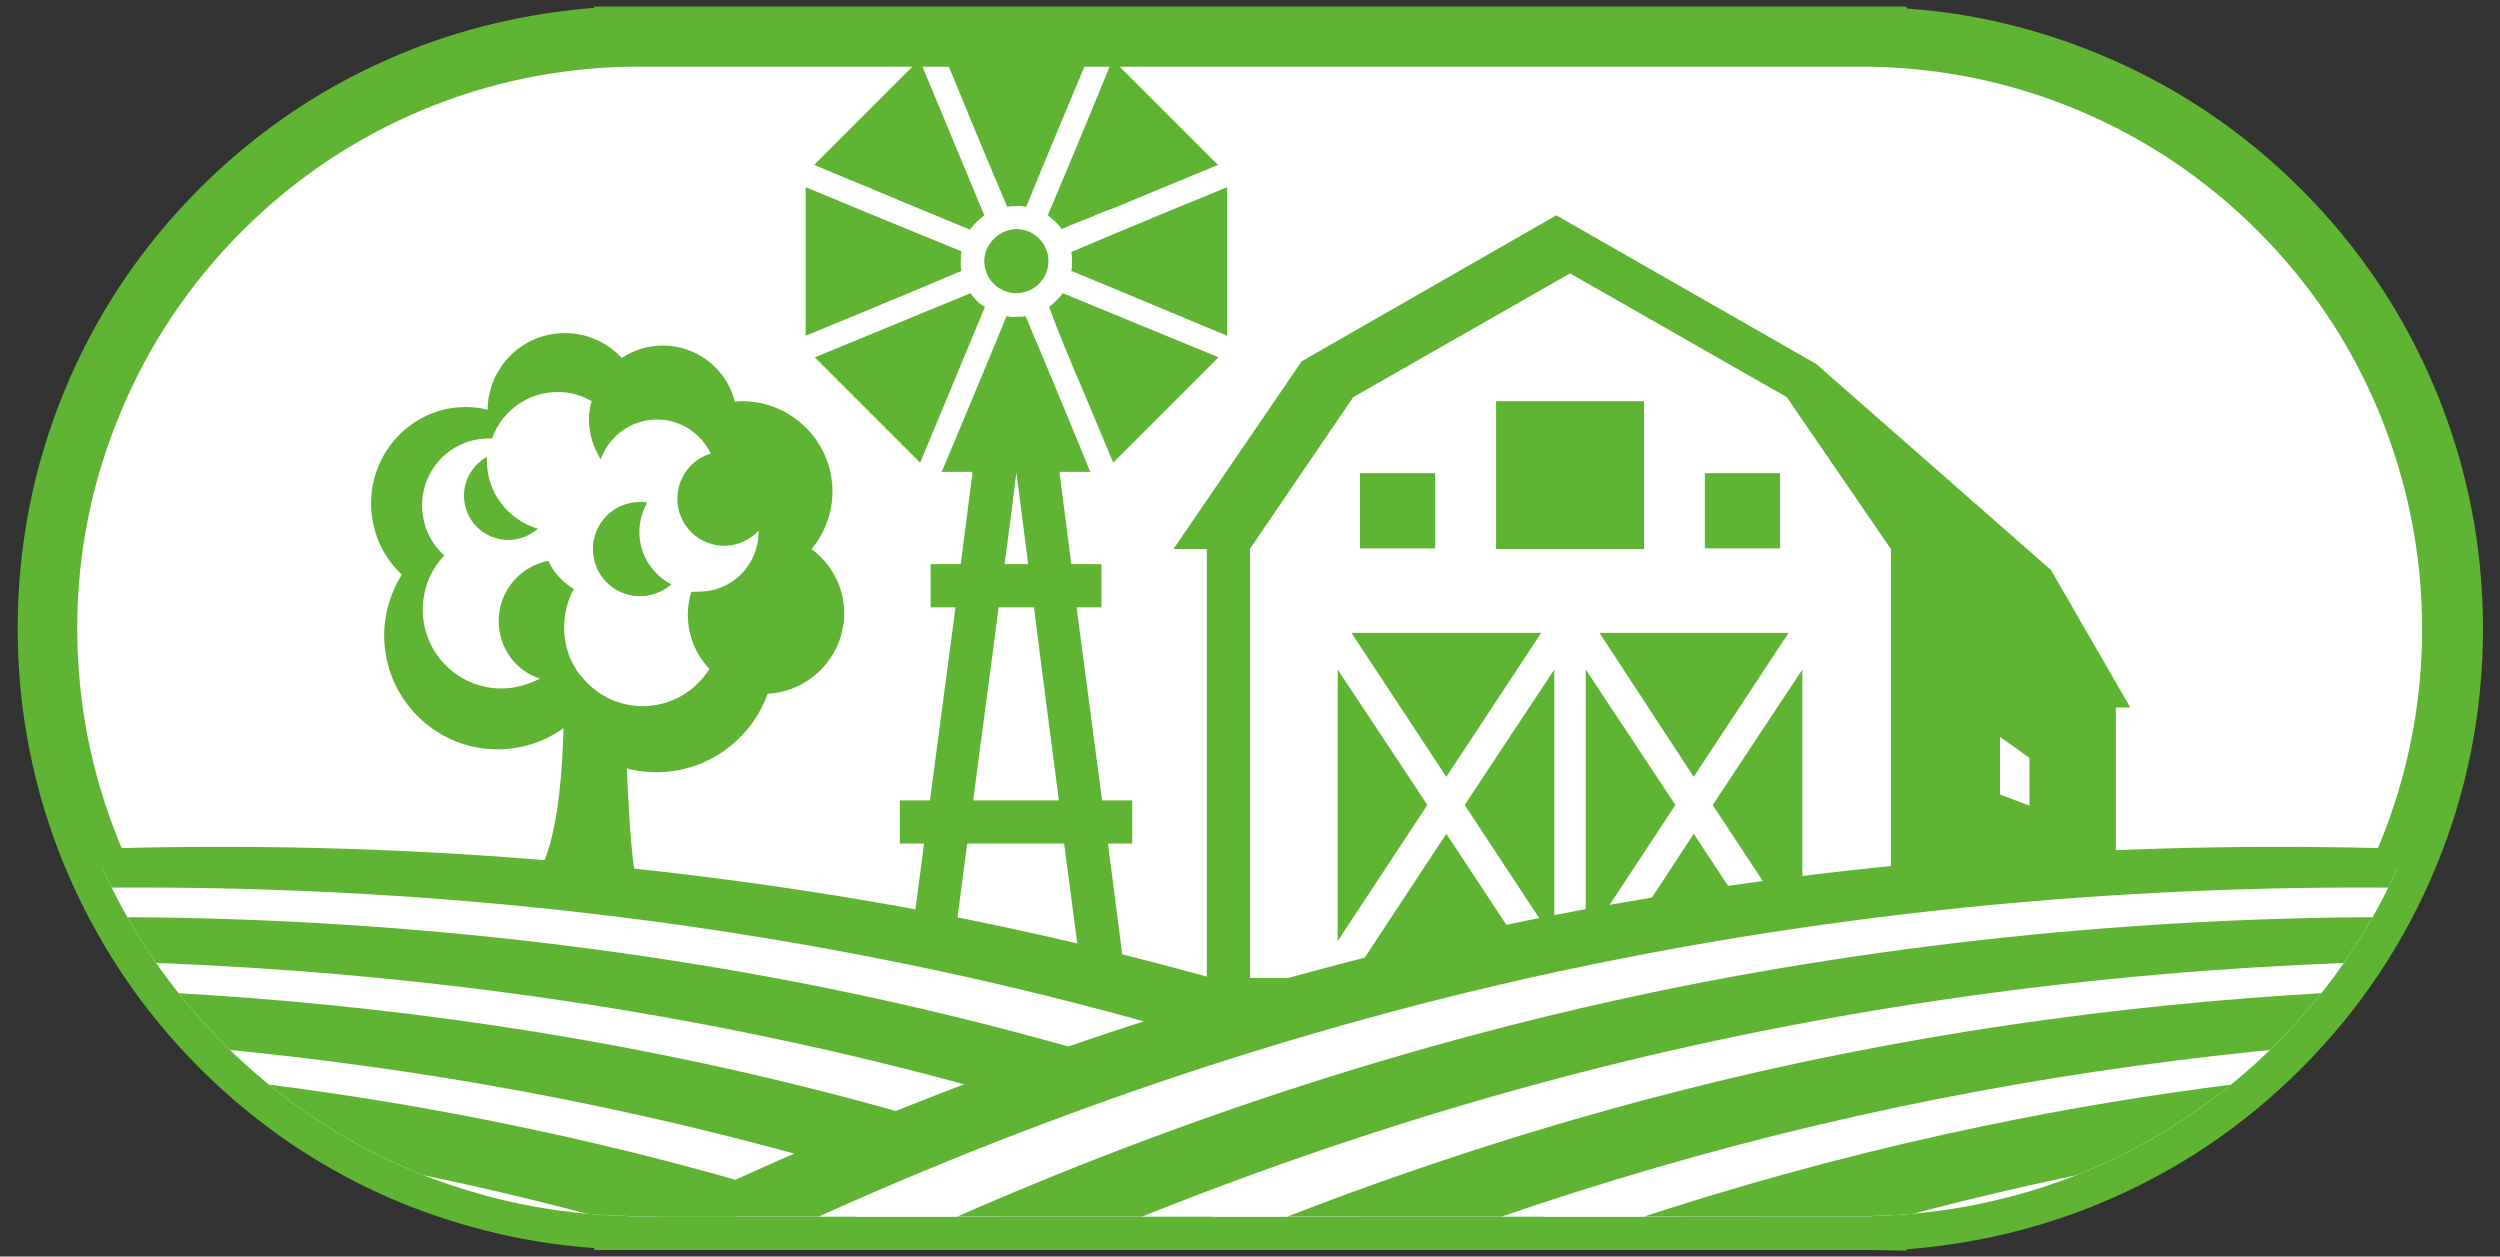 <?xml version="1.0" encoding="utf-8"?>
<!-- Generator: Adobe Illustrator 27.5.0, SVG Export Plug-In . SVG Version: 6.00 Build 0)  -->
<svg version="1.1" id="Base" xmlns="http://www.w3.org/2000/svg" xmlns:xlink="http://www.w3.org/1999/xlink" x="0px" y="0px"
	 viewBox="0 0 382 192" style="enable-background:new 0 0 382 192;" xml:space="preserve">
<rect x="0" y="0" width="382" height="192" fill="#333333" stroke="none"/>
<style type="text/css">
	.st0{fill:#FFFFFF;}
	.st1{fill:#5FB533;}
	.st2{clip-path:url(#SVGID_00000102509095379323605600000009201756769442626729_);}
</style>
<g>
	<g>
		<path class="st0" d="M367.3,61.6c-4.4-10.6-10.9-20.5-19.5-29.1c-8.6-8.6-18.5-15.1-29.1-19.5c-10.5-4.3-21.6-6.6-32.7-6.8v0H96v0
			C84.9,6.4,73.7,8.7,63.3,13c-10.6,4.4-20.5,10.9-29.1,19.5C25.6,41.1,19.1,51,14.7,61.6c-4.6,11-6.8,22.7-6.8,34.4
			c0,11.7,2.3,23.4,6.8,34.4c4.4,10.6,10.9,20.5,19.5,29.1c8.6,8.6,18.5,15.1,29.1,19.5c10.5,4.3,21.6,6.6,32.7,6.8v0.1H286v-0.1
			c11.1-0.2,22.2-2.5,32.7-6.8c10.6-4.4,20.5-10.9,29.1-19.5c8.6-8.6,15.1-18.5,19.5-29.1c4.6-11,6.9-22.7,6.9-34.4
			C374.2,84.3,371.9,72.6,367.3,61.6z"/>
		<path class="st1" d="M286,191H90.8v-0.3c-10.2-0.7-20.1-3.1-29.5-6.9c-11.6-4.8-21.9-11.7-30.8-20.6c-8.9-8.9-15.8-19.3-20.6-30.8
			C5.1,120.8,2.7,108.6,2.7,96c0-12.6,2.4-24.8,7.2-36.4c4.8-11.6,11.7-21.9,20.6-30.8C39.4,19.9,49.7,13,61.3,8.2
			c9.4-3.9,19.3-6.2,29.5-7V1L96,1h195.3v0.3c10.2,0.7,20.1,3.1,29.5,7c11.6,4.8,21.9,11.7,30.8,20.6c8.9,8.9,15.8,19.2,20.6,30.8
			l0,0c4.8,11.6,7.2,23.8,7.2,36.4c0,12.6-2.4,24.8-7.2,36.4s-11.7,21.9-20.6,30.8c-8.9,8.9-19.2,15.8-30.8,20.6
			c-9.4,3.9-19.3,6.2-29.5,7v0.2L286,191z M98.4,180.7h185.9l1.6,0c10.6-0.2,21-2.4,30.8-6.4c10.3-4.3,19.5-10.5,27.5-18.4
			c7.9-7.9,14.1-17.1,18.4-27.4c4.3-10.3,6.5-21.2,6.5-32.4c0-11.2-2.2-22.1-6.5-32.4S352.1,44,344.2,36.1
			c-7.9-7.9-17.1-14.1-27.5-18.4c-9.8-4.1-20.1-6.2-30.8-6.4l-2.3,0h-186l-1.6,0c-10.7,0.2-21,2.3-30.8,6.4
			C55,22.1,45.7,28.2,37.8,36.1c-7.9,7.9-14.1,17.2-18.4,27.4C15.2,73.9,13,84.8,13,96c0,11.2,2.2,22.1,6.4,32.4
			c4.3,10.3,10.4,19.5,18.4,27.4c7.9,7.9,17.1,14.1,27.4,18.4c9.8,4,20.1,6.2,30.8,6.4L98.4,180.7z"/>
	</g>
	<g>
		<path class="st0" d="M367.3,61.6c-4.4-10.6-10.9-20.5-19.5-29.1c-8.6-8.6-18.5-15.1-29.1-19.5c-10.5-4.3-21.6-6.6-32.7-6.8v0H96v0
			C84.9,6.4,73.7,8.7,63.3,13c-10.6,4.4-20.5,10.9-29.1,19.5C25.6,41.1,19.1,51,14.7,61.6c-4.6,11-6.8,22.7-6.8,34.4
			c0,11.7,2.3,23.4,6.8,34.4c4.4,10.6,10.9,20.5,19.5,29.1c8.6,8.6,18.5,15.1,29.1,19.5c10.5,4.3,21.6,6.6,32.7,6.8v0.1H286v-0.1
			c11.1-0.2,22.2-2.5,32.7-6.8c10.6-4.4,20.5-10.9,29.1-19.5c8.6-8.6,15.1-18.5,19.5-29.1c4.6-11,6.9-22.7,6.9-34.4
			C374.2,84.3,371.9,72.6,367.3,61.6z"/>
		<path class="st1" d="M286,189.9H92v-0.2c-10.4-0.6-20.6-2.9-30.2-6.9c-11.4-4.8-21.7-11.6-30.4-20.4c-8.8-8.8-15.6-19-20.4-30.4
			C6.2,120.5,3.8,108.4,3.8,96S6.2,71.5,11,60.1c4.7-11.4,11.6-21.6,20.4-30.4c8.8-8.8,19-15.6,30.4-20.3c9.6-4,19.8-6.3,30.2-7V2.2
			l4,0H290v0.2c10.4,0.6,20.6,3,30.2,7c11.4,4.7,21.6,11.6,30.4,20.3c8.8,8.8,15.6,19,20.3,30.4l0,0c4.8,11.4,7.1,23.5,7.1,35.9
			s-2.4,24.5-7.1,35.9c-4.7,11.4-11.6,21.7-20.3,30.4c-8.8,8.8-19,15.6-30.4,20.4c-9.6,4-19.8,6.3-30.2,6.9v0.1L286,189.9z
			 M98.4,181.9h186.1l1.5,0c10.8-0.2,21.3-2.4,31.2-6.5c10.5-4.3,19.8-10.6,27.8-18.6c8-8,14.3-17.4,18.6-27.8
			c4.3-10.5,6.5-21.5,6.5-32.9c0-11.3-2.2-22.4-6.5-32.9S353,43.3,345,35.3c-8-8-17.4-14.3-27.8-18.6c-9.9-4.1-20.4-6.3-31.2-6.5
			l-2.3,0H97.5l-1.5,0c-10.8,0.2-21.3,2.4-31.2,6.5C54.4,21,45,27.3,37,35.3c-8,8-14.3,17.4-18.6,27.8C14,73.6,11.8,84.6,11.8,96
			c0,11.4,2.2,22.4,6.5,32.9c4.3,10.4,10.6,19.8,18.6,27.8c8,8,17.4,14.3,27.8,18.6c9.9,4.1,20.4,6.3,31.2,6.5L98.4,181.9z"/>
	</g>
	<g>
		<g>
			<defs>
				<path id="SVGID_1_" d="M367.3,61.6c-4.4-10.6-10.9-20.5-19.5-29.1c-8.6-8.6-18.5-15.1-29.1-19.5c-10.5-4.3-21.6-6.6-32.7-6.8v0
					H96v0C84.9,6.4,73.7,8.7,63.3,13c-10.6,4.4-20.5,10.9-29.1,19.5C25.6,41.1,19.1,51,14.7,61.6c-4.6,11-6.8,22.7-6.8,34.4
					c0,11.7,2.3,23.4,6.8,34.4c4.4,10.6,10.9,20.5,19.5,29.1c8.6,8.6,18.5,15.1,29.1,19.5c10.5,4.3,21.6,6.6,32.7,6.8v0.1H286v-0.1
					c11.1-0.2,22.2-2.5,32.7-6.8c10.6-4.4,20.5-10.9,29.1-19.5c8.6-8.6,15.1-18.5,19.5-29.1c4.6-11,6.9-22.7,6.9-34.4
					C374.2,84.3,371.9,72.6,367.3,61.6z"/>
			</defs>
			<clipPath id="SVGID_00000055689469876994252270000008465732859779843463_">
				<use xlink:href="#SVGID_1_"  style="overflow:visible;"/>
			</clipPath>
			<g style="clip-path:url(#SVGID_00000055689469876994252270000008465732859779843463_);">
				<g>
					<g>
						<polygon class="st1" points="313.4,87.1 277.5,55.6 237.8,32.9 198.9,55.2 179.3,83.9 184.4,83.9 184.4,155.9 323.3,155.9 
							323.3,108.1 325.5,108.1 						"/>
						<polygon class="st0" points="191,149.4 288.9,149.4 288.9,83.9 273,60.7 239.9,41.8 206.8,60.7 191,83.9 						"/>
						<polygon class="st0" points="191,149.4 288.9,149.4 288.9,83.9 273,60.7 239.9,41.8 206.8,60.7 191,83.9 						"/>
						<rect x="228.6" y="61.3" class="st1" width="22.6" height="22.6"/>
						<rect x="207.8" y="72.3" class="st1" width="11.5" height="11.5"/>
						<rect x="260.5" y="72.3" class="st1" width="11.5" height="11.5"/>
						<polygon class="st0" points="305.6,121.4 310.1,123.1 310.1,115.8 305.6,112.6 						"/>
						<g>
							<polygon class="st1" points="235.5,96.7 206.5,96.7 221,118.7 							"/>
							<polygon class="st1" points="221,127.4 206.5,149.4 235.5,149.4 							"/>
							<polygon class="st1" points="218.1,123 204.4,102.3 204.4,143.8 							"/>
							<polygon class="st1" points="223.8,123 237.5,143.8 237.5,102.3 							"/>
							<polygon class="st1" points="242.3,102.3 242.3,143.8 256,123 							"/>
							<polygon class="st1" points="261.7,123 275.4,143.8 275.4,102.3 							"/>
							<polygon class="st1" points="258.8,127.4 244.4,149.4 273.3,149.4 							"/>
							<polygon class="st1" points="273.3,96.7 244.4,96.7 258.8,118.7 							"/>
						</g>
					</g>
					<g>
						<path class="st1" d="M156.8,31.6c3.1-7.6,8.6-20.7,9.9-23.8h-22.7c1.3,3.2,6.7,16.3,9.9,23.8c0.5-0.1,1-0.1,1.5-0.1
							C155.8,31.4,156.3,31.5,156.8,31.6z M170.4,31.7l15.7-6.5c-2.8-2.8-13.3-13.3-16.1-16.1c-1.3,3.2-6.7,16.3-9.9,23.8
							c0.8,0.6,1.6,1.3,2.1,2.1l1.9-0.8c0.6-0.2,1.1-0.5,1.8-0.7l3.1-1.3C169.5,32.1,169.9,31.9,170.4,31.7z M150.4,39.9
							c0,2.7,2.2,4.9,4.9,4.9s4.9-2.2,4.9-4.9c0-2.7-2.2-4.9-4.9-4.9C152.6,35.1,150.4,37.3,150.4,39.9z M150.4,32.9l-9.9-23.8
							l-16.1,16.1l23.8,9.9C148.9,34.2,149.6,33.5,150.4,32.9z M123.1,28.6v22.7c3.2-1.3,16.3-6.7,23.8-9.9c-0.1-0.5-0.1-1-0.1-1.5
							c0-0.5,0.1-1,0.1-1.5C139.3,35.3,126.2,29.9,123.1,28.6z M153.8,48.3c-3.1,7.6-8.6,20.7-9.9,23.8h22.7
							c-1.3-3.2-6.7-16.3-9.9-23.8c-0.5,0.1-1,0.1-1.5,0.1C154.8,48.5,154.3,48.4,153.8,48.3z M148.3,44.8l-23.8,9.8l16.1,16.1
							l9.9-23.8C149.6,46.4,148.9,45.7,148.3,44.8z M165.5,59.7l4.6,11c2.8-2.8,13.3-13.3,16.1-16.1l-23.8-9.8
							c-0.6,0.8-1.3,1.5-2.1,2.1C161.6,50.5,163.6,55.3,165.5,59.7z M163.7,41.4c7.6,3.1,20.6,8.6,23.8,9.9V28.6
							c-3.2,1.3-16.3,6.7-23.8,9.9c0.1,0.5,0.1,1,0.1,1.5C163.8,40.5,163.8,41,163.7,41.4z"/>
						<path class="st1" d="M169.3,128.9h3.7v-6.6h-4.6l-3.9-29.5h3.8v-6.6h-4.6l-2.7-21h-11.5l-2.7,21h-4.6v6.6h3.8l-3.9,29.5h-4.6
							v6.6h3.7l-4.2,31.9h6.6l0.1-0.9c0.5-3.8,2.1-16.1,4.1-31h14.8l4.2,31.9h6.6L169.3,128.9z M161.8,122.3h-13.1
							c0.6-4.4,3.2-24.3,3.9-29.5h5.4C158.7,98.7,161.8,122.3,161.8,122.3z M157.1,86.2h-3.6c0.7-5.1,1.3-9.9,1.8-14
							C155.3,72.2,156.6,82.1,157.1,86.2z"/>
					</g>
					<g>
						<path class="st1" d="M86.1,102.6c0.1,5.7,0.5,26-4.8,32.2c5.4-0.2,10.7,0.3,16.1,0.2c0,0,0,0,0-0.1
							c-1.4-3.4-1.8-24.7-2.3-32.4L86.1,102.6z"/>
						<path class="st1" d="M129,93.7c0-4-2-7.6-5-9.8c2-2.4,3.2-5.5,3.2-8.8c0-7.6-6.2-13.8-13.8-13.8c-0.4,0-0.8,0-1.1,0.1
							c-1.2-4.9-5.7-8.6-11-8.6c-2.4,0-4.5,0.7-6.3,1.9c-2.2-2.4-5.3-3.8-8.7-3.8c-6.5,0-11.7,5.2-11.8,11.7
							c-1.1-0.3-2.3-0.4-3.4-0.4c-7.9,0-14.4,6.6-14.4,14.7c0,4.3,1.8,8.2,4.7,10.9c-1.7,2.7-2.7,5.9-2.7,9.3
							c0,9.6,7.8,17.4,17.3,17.4c3.8,0,7.3-1.2,10.2-3.3c3.3,4.1,8.4,6.8,14.1,6.8c7.8,0,14.5-5,17-12
							C123.7,105.7,129,100.3,129,93.7z"/>
						<path class="st0" d="M106.8,90.4c5.1,0,9.1-4.1,9.1-9.1c0-0.1,0-0.2,0-0.2c-1.3,1.4-3.2,2.3-5.2,2.3c-4,0-7.2-3.2-7.2-7.2
							c0-3.2,2.1-6,5.1-6.9c-1.5-3.1-4.6-5.2-8.2-5.2c-4,0-7.4,2.6-8.6,6.1c-1.1-1.8-1.8-3.8-1.8-6.1c0-1,0.1-1.9,0.4-2.8
							c-1.5-0.9-3.3-1.4-5.2-1.4c-4.6,0-8.6,3-10,7.1c-0.2,0-0.3,0-0.5,0c-5.7,0-10.2,4.6-10.2,10.2c0,3.1,1.3,5.8,3.4,7.7
							c-2.1,2.1-3.3,5.1-3.3,8.3c0,6.6,5.4,12,12,12c2.1,0,4.1-0.6,5.9-1.5c-3.7-1.2-6.3-4.7-6.3-8.8c0-4.6,3.3-8.4,7.6-9.2
							c0.8,1.8,2.2,3.3,3.9,4.3c-1,1.7-1.5,3.8-1.5,5.9c0,1.3,0.2,2.6,0.6,3.8h0c0.4,1.2,1,2.3,1.7,3.3c0,0,0,0,0,0
							c0.1,0.1,0.2,0.2,0.3,0.3c0,0,0,0,0,0c2.2,2.8,5.6,4.6,9.4,4.6c4.3,0,8.1-2.3,10.2-5.7c-2.1-2.2-3.3-5.1-3.3-8.3
							c0-1.2,0.2-2.4,0.5-3.4C105.8,90.4,106.3,90.4,106.8,90.4z"/>
						<path class="st1" d="M97.7,81.3c0-1.6,0.4-3.1,1.2-4.5c-0.4-0.1-0.7-0.1-1.1-0.1c-4,0-7.2,3.2-7.2,7.2s3.2,7.2,7.2,7.2
							c1.8,0,3.5-0.7,4.8-1.8C99.7,87.8,97.7,84.8,97.7,81.3z"/>
						<path class="st1" d="M74.4,70.5c0-0.2,0-0.5,0-0.7c-2.1,1.2-3.5,3.4-3.5,5.9c0,3.8,3,6.8,6.8,6.8c1.8,0,3.3-0.7,4.5-1.7
							C77.8,79.5,74.4,75.4,74.4,70.5z"/>
					</g>
				</g>
				<g>
					<path class="st0" d="M2.6,252.2V133.1c8.5-0.4,17.1-0.6,25.7-0.6c18.8,0,37.3,0.9,55.6,2.7c18.3,1.8,36.3,4.4,54,7.8
						c17.7,3.4,35.1,7.7,52.1,12.7c17.1,5,33.7,10.8,50,17.3c16.3,6.5,32.2,13.8,47.6,21.7c15.4,7.9,30.4,16.5,44.9,25.8
						c14.1,9,31.2,21.4,44.5,31.7L2.6,252.2L2.6,252.2z"/>
					<g>
						<path class="st1" d="M98.6,170.6c-32.9-7.4-65.4-11.2-96-12.4v-7.3c31.1,0.4,64.3,3.4,98.2,10.2
							c72,14.4,145.6,46.5,205.1,91.1h-22C228.8,213.7,163.3,185.1,98.6,170.6z"/>
						<path class="st1" d="M119.8,159c-40.6-8.7-80.4-12.2-117.2-12.3v-6.4c37.2-0.9,77.7,1.8,119.3,9.8
							c79.6,15.4,161.2,51.5,225.3,102.1h-19.9C266.7,207.5,192.8,174.6,119.8,159z"/>
						<path class="st1" d="M138.9,147.4c-47.6-9.8-94.1-12.8-136.3-11.5v-5.7c42.5-2.2,89.6-0.1,138.1,8.9
							c79,14.8,159.9,49.2,225.3,97.7c2.3,1.7,8.1,6.1,13.4,10.2v5.2h-11.6C302.2,201.2,219.9,164,138.9,147.4z"/>
						<path class="st1" d="M76.6,182.2c-25.2-5.9-50.1-9.6-74-11.6v-8.3c24.6,1.3,50.3,4.3,76.5,9.8
							c64.3,13.3,129.9,41.4,184.5,80.1h-24.2C189.9,219.8,133,195.4,76.6,182.2z"/>
						<path class="st1" d="M2.6,219.6v-13c38.8,9.5,78,25.1,113.8,45.6H84.1C57.8,238.7,30.2,227.6,2.6,219.6z"/>
						<path class="st1" d="M51.6,193.9c-16.5-4-32.9-7.1-49-9.3v-9.6c16.9,1.7,34.2,4.4,51.7,8.1c56.4,12.1,113.9,36.2,163.1,69
							h-26.6C147.7,225.8,99.5,205.6,51.6,193.9z"/>
						<path class="st1" d="M24.1,205.6c-7.2-1.8-14.4-3.5-21.5-5v-11.1c8.1,1.3,16.3,2.9,24.5,4.8c48.5,10.8,97.7,30.9,141.2,57.9
							H139C102.7,231.7,63.3,215.7,24.1,205.6z"/>
					</g>
				</g>
				<g>
					<path class="st0" d="M379.4,252.2V133.1c-8.5-0.4-17.1-0.6-25.7-0.6c-18.8,0-37.4,0.9-55.6,2.7c-18.3,1.8-36.3,4.4-54,7.8
						c-17.7,3.4-35.1,7.7-52.2,12.7c-17,5-33.7,10.8-50,17.3c-16.3,6.5-32.2,13.8-47.6,21.7c-15.4,7.9-30.4,16.5-44.9,25.8
						c-14.1,9-31.2,21.4-44.5,31.7H379.4z"/>
					<g>
						<path class="st1" d="M283.4,170.6c33-7.4,65.4-11.2,96-12.4v-7.3c-31.1,0.4-64.3,3.4-98.2,10.2
							c-72,14.4-145.6,46.5-205.1,91.1h22C153.2,213.7,218.7,185.1,283.4,170.6z"/>
						<path class="st1" d="M262.2,159c40.6-8.7,80.4-12.2,117.2-12.3v-6.4c-37.2-0.9-77.7,1.8-119.3,9.8
							c-79.6,15.4-161.2,51.5-225.3,102.1h19.9C115.3,207.5,189.2,174.6,262.2,159z"/>
						<path class="st1" d="M243.1,147.4c47.6-9.8,94.1-12.8,136.3-11.5v-5.7c-42.5-2.2-89.6-0.1-138.1,8.9
							c-79,14.8-159.9,49.2-225.3,97.7c-2.3,1.7-8.1,6.1-13.4,10.2v5.2h11.6C79.8,201.2,162.1,164,243.1,147.4z"/>
						<path class="st1" d="M305.4,182.2c25.2-5.9,50.1-9.6,74-11.6v-8.3c-24.6,1.3-50.3,4.3-76.5,9.8
							c-64.3,13.3-129.9,41.4-184.4,80.1h24.2C192.1,219.8,249,195.4,305.4,182.2z"/>
						<path class="st1" d="M379.4,219.6v-13c-38.8,9.5-78,25.1-113.8,45.6H298C324.2,238.7,351.8,227.6,379.4,219.6z"/>
						<path class="st1" d="M330.4,193.9c16.5-4,32.9-7.1,49-9.3v-9.6c-16.9,1.7-34.2,4.4-51.7,8.1c-56.4,12.1-113.9,36.2-163.1,69
							h26.6C234.3,225.8,282.5,205.6,330.4,193.9z"/>
						<path class="st1" d="M357.9,205.6c7.2-1.8,14.4-3.5,21.5-5v-11.1c-8.1,1.3-16.3,2.9-24.6,4.8c-48.5,10.8-97.7,30.9-141.2,57.9
							H243C279.3,231.7,318.7,215.7,357.9,205.6z"/>
					</g>
				</g>
			</g>
		</g>
	</g>
</g>
</svg>
